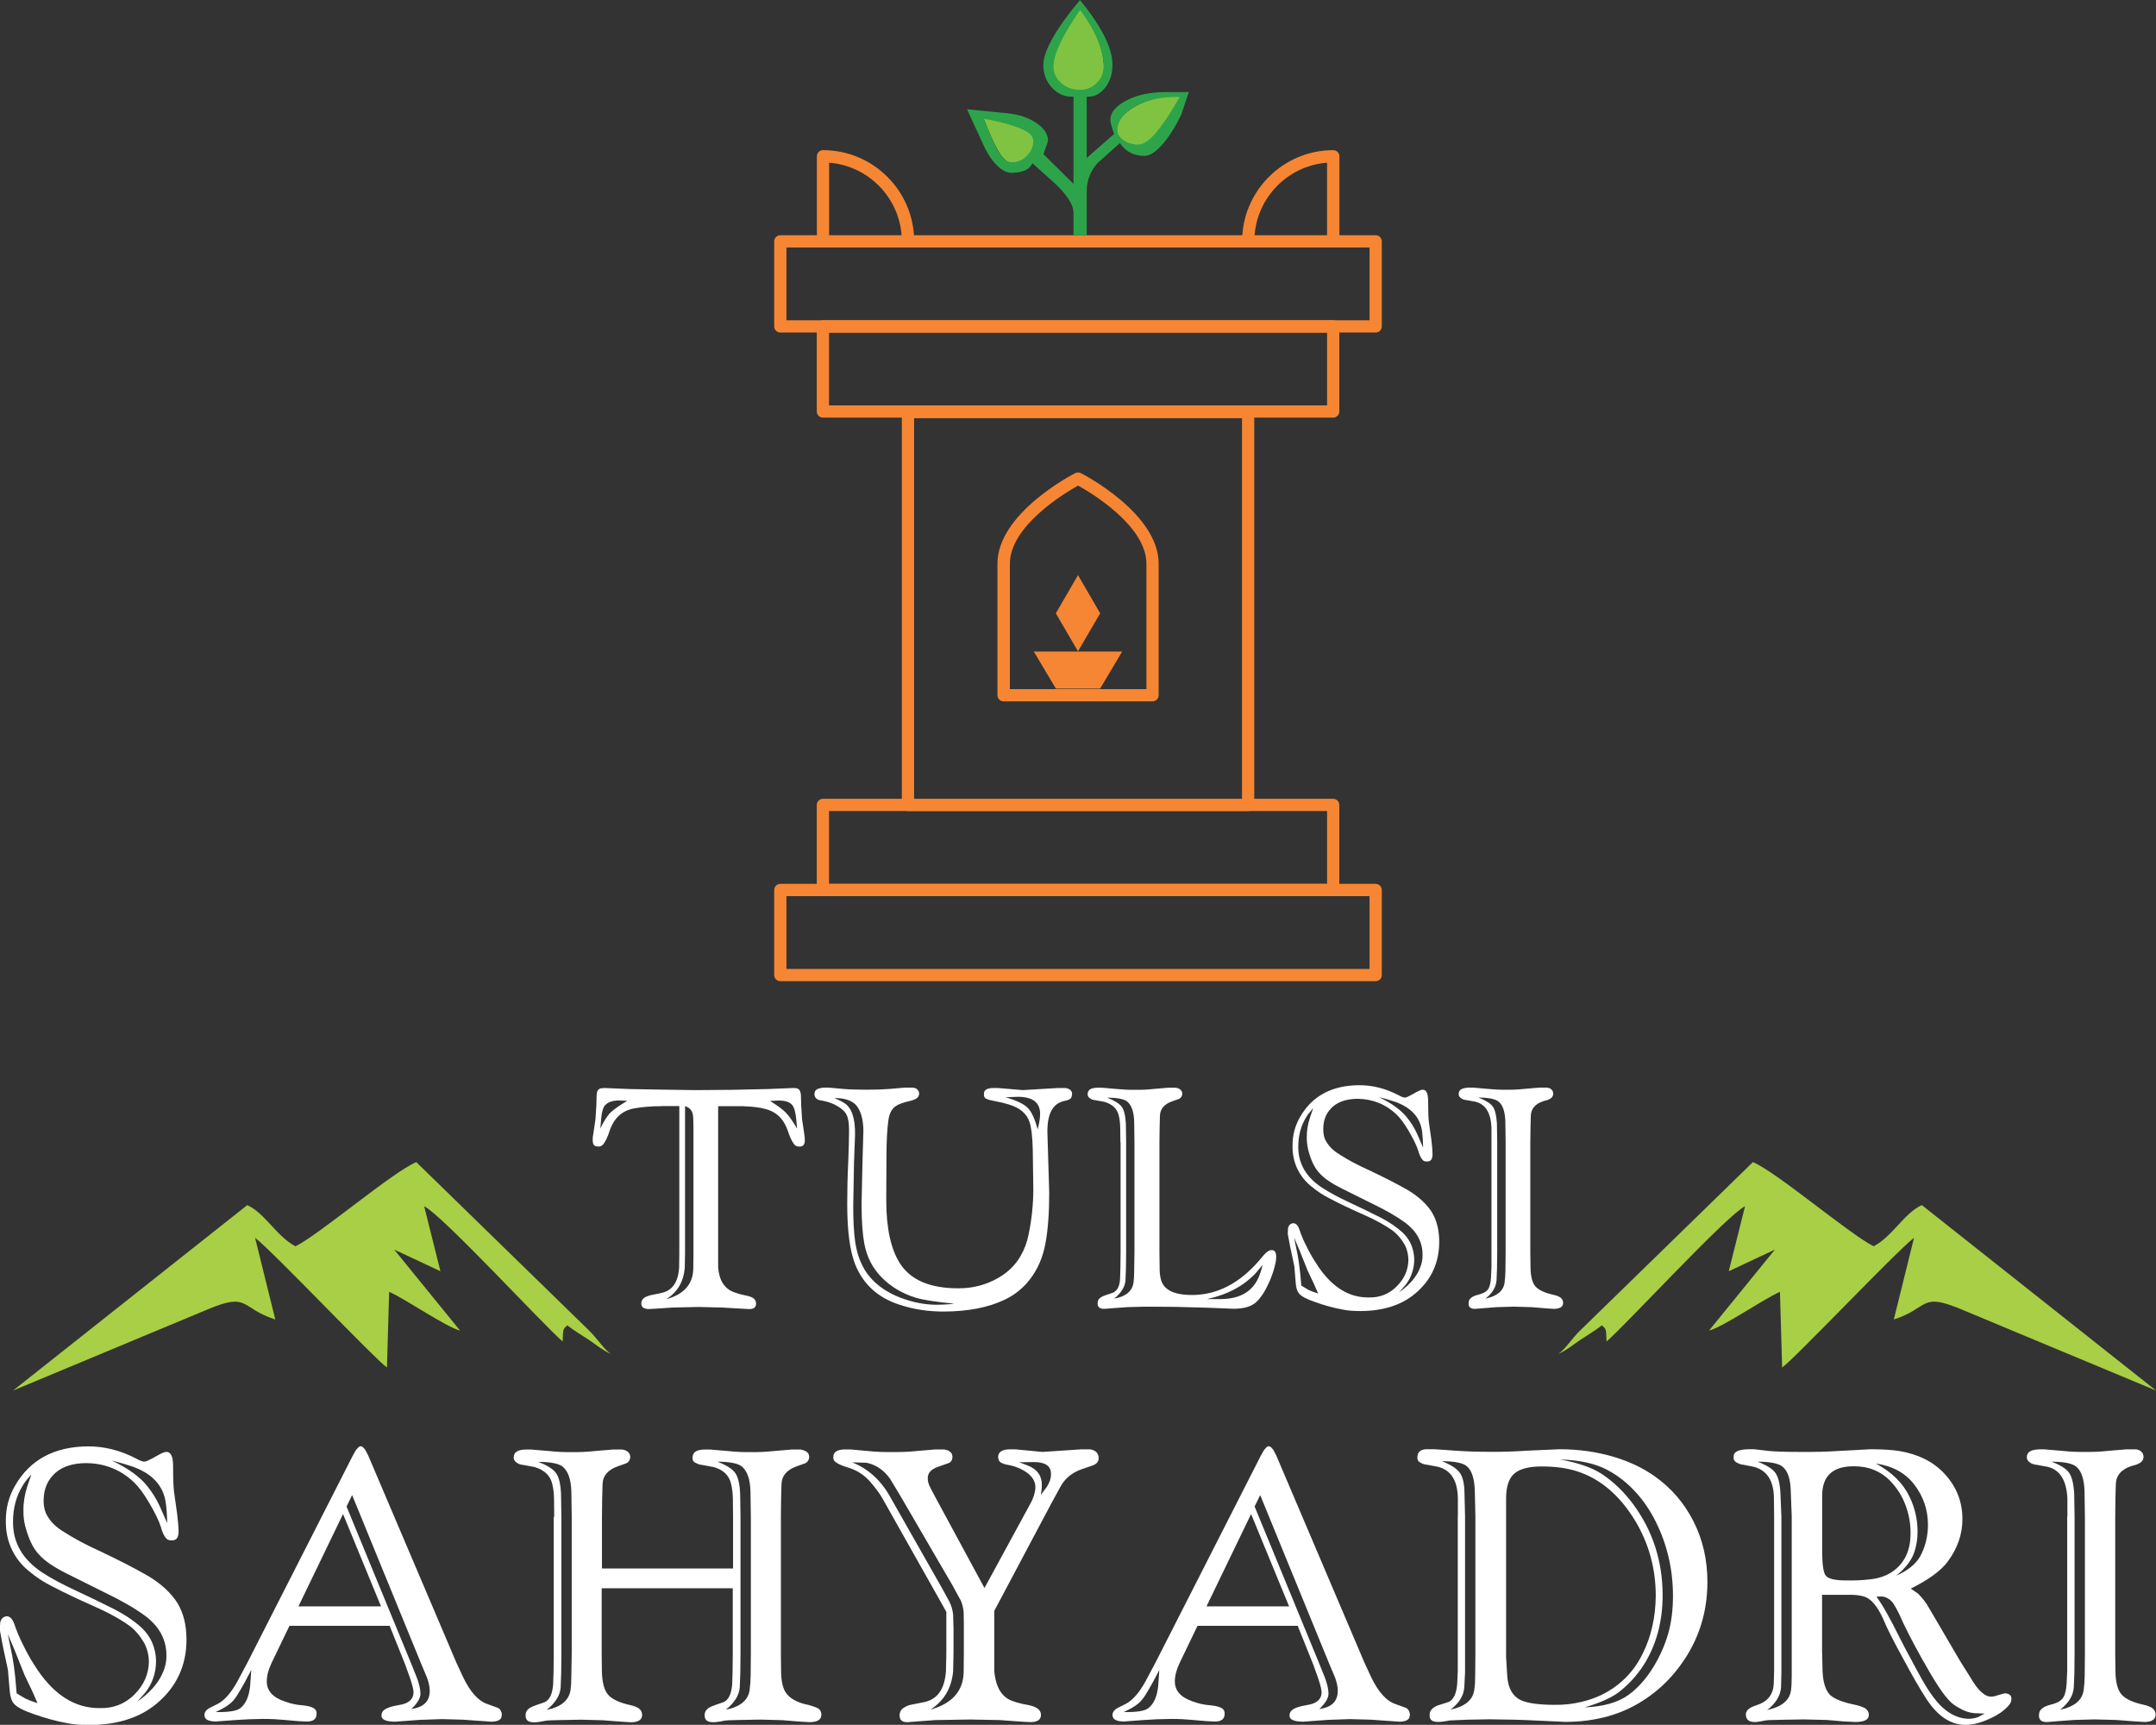 <?xml version="1.0" encoding="UTF-8"?>
<svg id="Layer_2" data-name="Layer 2" xmlns="http://www.w3.org/2000/svg" viewBox="0 0 225.32 180.24">
  <rect x="0" y="0" width="225.32" height="180.24" fill="#333333" stroke="none"/>
  <g id="Layer_1-2" data-name="Layer 1">
    <g>
      <g>
        <path d="m154.48,114.68c.76.29,1.26.6,1.51.93.25.33.39.92.45,1.76l.03,1.97v11.53l-.02,1.69-.05,1.26c-.07.72-.46,1.34-1.16,1.88,1.21-.25,1.88-.8,2-1.66.05-.35.08-.76.09-1.24l.02-1.92v-11.53l-.03-2.17c-.03-1-.26-1.69-.69-2.06-.34-.28-1.05-.43-2.15-.43m1.39,4.66v-1.54c-.07-1.53-.62-2.42-1.66-2.68l-.92-.17c-.22-.02-.39-.07-.52-.15-.24-.14-.35-.31-.32-.53-.01-.4.36-.61,1.11-.63h.37l1.61.14c.58.06,1.2.09,1.85.08.63.01,1.25-.01,1.85-.08l1.63-.14h.75c.31.01.53.14.66.39l.05.22c-.01.26-.12.45-.34.56-.15.1-.37.17-.65.23-.89.28-1.34.8-1.36,1.57l-.03,1.23-.02,1.54v11.49l.02,1.54c.01.96.19,1.64.53,2.02.35.38.98.67,1.9.87.31.07.55.17.72.29.17.15.26.33.26.55-.01.4-.32.61-.94.62l-.81-.05-1.58-.13-1.84-.05-1.75.05-1.3.1-1,.08c-.45,0-.67-.19-.66-.56-.01-.26.08-.46.28-.6.14-.12.36-.22.63-.29.55-.13.92-.32,1.1-.56.18-.24.29-.65.33-1.22l.05-1.09v-13.07Zm-11.79-4.72c1.34.64,2.33,1.35,2.96,2.14.41.51.76,1.07,1.04,1.67l.65,1.48c-.01-.64-.05-1.2-.11-1.69-.2-1.49-1.17-2.53-2.89-3.12-.48-.16-1.03-.32-1.66-.48m-6.84,1.18c-.36.4-.6.71-.72.93-.55.88-.83,1.91-.83,3.09-.01,1.77.83,3.2,2.52,4.3.75.48,1.66.98,2.72,1.47,1.26.59,2.38,1.13,3.38,1.64.88.45,1.65.98,2.3,1.57.78.75,1.17,1.68,1.2,2.79-.01,1.03-.32,1.93-.94,2.71l-.65.73c1.02-.71,1.73-1.5,2.11-2.35.25-.52.36-1.05.35-1.58,0-1.32-.6-2.43-1.8-3.34-.91-.66-2.04-1.31-3.39-1.96l-3.2-1.59c-1.11-.55-1.89-1.08-2.36-1.61-.45-.45-.81-1.14-1.09-2.06-.18-.56-.27-1.14-.26-1.73-.01-.65.1-1.33.34-2.06l.33-.96Zm-1.99,13.51l.38,1.85c.1.57.18,1.16.25,1.78l.13,1.39.75.45c.2.1.55.23,1.01.38l-.43-.98-.67-1.41-.85-2.13-.57-1.33Zm-.63-1c.08-.32.27-.48.57-.5.27.02.47.24.61.64.2.6.45,1.21.77,1.81.26.54.56,1.09.91,1.62,1.54,2.49,3.4,3.72,5.59,3.69,1.13.02,2.08-.35,2.86-1.11.83-.81,1.25-1.75,1.27-2.82-.01-.57-.14-1.09-.38-1.57-.35-.61-.76-1.09-1.22-1.45-.79-.58-1.83-1.15-3.12-1.72-1.3-.57-2.45-1.12-3.46-1.65-.72-.36-1.36-.78-1.92-1.25-.63-.49-1.13-1.11-1.49-1.84-.36-.74-.54-1.56-.52-2.46-.01-1.08.26-2.09.8-3.01,1.26-2.18,3.31-3.28,6.15-3.3,1.38-.01,2.75.33,4.12,1.04.31.17.54.26.69.25.1,0,.32-.09.63-.26l.61-.34c.26-.14.46-.22.62-.22.36,0,.54.38.55,1.15,0,1.08.03,1.83.08,2.23l.26,1.86c.07.54.11,1.02.12,1.43.02.58-.18.86-.6.83-.22.01-.39-.07-.49-.23-.15-.18-.29-.48-.4-.89-.16-.51-.49-1.19-.97-2.02-.46-.79-.9-1.39-1.32-1.79-1.13-1.06-2.48-1.6-4.06-1.62-1.08.01-1.91.27-2.52.77-.7.59-1.05,1.37-1.06,2.35-.01.57.1,1.03.34,1.39.29.5.74.93,1.35,1.3.88.57,1.91,1.12,3.1,1.65,1.58.75,2.93,1.44,4.05,2.08,1.13.68,1.96,1.45,2.51,2.31.51.85.77,1.88.77,3.09,0,2.19-.83,4-2.51,5.41-1.43,1.21-3.34,1.82-5.72,1.83-.74,0-1.37-.05-1.87-.16-.9-.16-1.87-.42-2.89-.79-.85-.29-1.41-.58-1.66-.88-.19-.23-.3-.57-.34-1.03l-.15-1.82-.43-2-.26-1.39.03-.61Zm-18.91-13.62c.75.29,1.25.6,1.51.93.26.33.4.92.45,1.76l.03,1.97v11.49l-.02,1.7-.05,1.27c-.06.68-.46,1.3-1.18,1.88,1.21-.21,1.88-.77,2.02-1.66.05-.35.07-.76.07-1.26l.03-1.93v-11.49l-.03-2.17c-.03-.98-.26-1.67-.7-2.06-.32-.28-1.04-.43-2.13-.43m10.45,21.05h1.4c2.06-.01,3.4-.81,4.04-2.4.13-.33.26-.72.37-1.18l-.68.81c-1.25,1.37-2.96,2.29-5.13,2.77m-9.06-16.39l-.02-1.54c-.01-.48-.06-.9-.15-1.26-.17-.7-.66-1.17-1.49-1.42l-.92-.17c-.22-.02-.39-.07-.52-.15-.24-.14-.35-.3-.32-.51.01-.45.38-.66,1.11-.65h.37l1.63.14c.59.06,1.21.09,1.85.08.61.01,1.22-.01,1.82-.08l1.63-.14h.75c.31.02.54.15.68.39l.05.22c-.01.26-.12.45-.34.56l-.66.23c-.89.3-1.33.82-1.34,1.57l-.03,1.23-.02,1.54v11.48l.02,1.55c-.01.44.03.81.1,1.12.22,1.18,1.31,1.77,3.28,1.77,2.64,0,5.01-1.23,7.1-3.69l.43-.51c.3-.34.58-.5.81-.49.31-.01.46.23.46.71,0,.25-.03.48-.08.69-.14.61-.33,1.21-.58,1.79-.42.98-.88,1.71-1.38,2.2-.5.49-1.3.74-2.4.74l-2.69-.11-3.46-.09-3.12-.02-1.86.05-1.37.1-1.03.08c-.47,0-.7-.19-.69-.56-.01-.26.08-.46.28-.6.14-.11.35-.21.62-.29l.71-.24c.47-.22.72-.74.74-1.55l.03-1.11.02-1.55v-11.49Zm-12.03-4.71c1.12.32,1.89.68,2.31,1.08.43.42.78,1.17,1.07,2.28.16-.59.25-1.12.26-1.58.01-1.21-.76-1.81-2.29-1.82l-1.35.05Zm-17.82.11c.37.16.69.31.96.48.79.47,1.18,1.57,1.16,3.3l-.11,2.92-.08,4.43c-.01,1.6.06,2.91.21,3.93.23,1.48.73,2.68,1.52,3.61.79.93,1.85,1.65,3.17,2.16,1.33.51,2.62.76,3.87.75.41,0,1.02-.02,1.81-.11-1.92-.18-3.28-.39-4.07-.63-1.39-.44-2.56-1.13-3.5-2.08-.99-.98-1.6-2.18-1.86-3.6-.18-.99-.28-2.35-.28-4.1l.09-4.19.1-3.47c-.01-1.11-.23-1.95-.65-2.54-.43-.58-1.21-.88-2.36-.88m-2.09-.47c-.02-.39.35-.6,1.11-.62h.37l1.54.14c.56.05,1.37.08,2.41.08.98,0,1.77-.03,2.38-.08l1.63-.14h.78c.31.01.53.14.66.39l.05.22c-.01.25-.12.44-.34.56-.19.1-.4.18-.65.23-.72.16-1.22.35-1.51.57-.38.28-.61.74-.71,1.38-.13.9-.2,2.13-.21,3.68l-.02,4.77c0,2.92.49,5.13,1.47,6.63,1.13,1.7,3.15,2.55,6.07,2.54,1.49.01,2.87-.35,4.14-1.07,1.03-.59,1.82-1.36,2.36-2.31.4-.69.68-1.44.84-2.26.32-1.55.48-3.09.49-4.62l-.06-4.25c-.03-1.31-.14-2.27-.34-2.87-.28-.86-.98-1.46-2.1-1.81-.6-.18-1.2-.32-1.81-.43-.21-.04-.39-.09-.52-.15-.25-.08-.36-.26-.33-.53-.02-.43.34-.64,1.07-.63h.39l2.58.22,3.69-.22h.77c.48.07.72.29.71.66l-.06.29c-.06.19-.32.33-.79.41-1.18.27-1.75,1.35-1.73,3.26l.19,6.32c0,2.04-.12,3.78-.38,5.22-.27,1.52-.83,2.82-1.69,3.9-.72.91-1.59,1.6-2.63,2.08-1.68.8-3.76,1.2-6.25,1.22-1.67.01-3.23-.23-4.71-.72-2.22-.72-3.75-2.1-4.6-4.16-.56-1.38-.85-3.5-.85-6.33,0-1.44.03-2.86.1-4.27.06-1.4.09-2.57.09-3.5,0-.72-.09-1.25-.26-1.58-.19-.39-.6-.74-1.22-1.05-.41-.21-.84-.34-1.29-.42-.24-.03-.42-.08-.54-.15-.19-.11-.3-.29-.31-.54m-4.64.71c.78.48,1.33.89,1.64,1.21.32.31.71.88,1.19,1.68l-.09-.99c-.07-.74-.22-1.24-.43-1.49-.27-.31-.75-.46-1.46-.45l-.84.04Zm-17.73,2.88c.38-.8.75-1.37,1.11-1.71.36-.33.93-.72,1.7-1.18l-.84-.04c-.66,0-1.14.16-1.46.48-.22.23-.37.71-.43,1.46l-.08.99Zm6.88,17.84c1.84-.5,2.78-1.55,2.83-3.14l.02-1.69v-13.11c0-.65-.02-1.1-.06-1.32-.07-.46-.34-.77-.82-.91v15.34l-.03,1.58c-.13,1.45-.78,2.53-1.94,3.25m-.5-20.17c-1.08,0-2.02.08-2.85.23-1.26.23-2.11,1.01-2.56,2.34-.19.59-.4,1.04-.61,1.34-.14.19-.31.3-.53.31l-.29-.03c-.23-.07-.34-.27-.34-.6-.01-.24.02-.52.09-.87l.2-1.37.09-1.42.03-1.05c0-.45.16-.7.49-.76l.34-.02,2.66.11,3.35.06,3.44.05,3.83-.03,3.75-.08,2.66-.11.34.02c.31.05.47.3.49.76l.03,1.05.09,1.42.2,1.37c.06.33.09.61.09.85,0,.43-.18.65-.55.65-.28.01-.48-.09-.62-.31-.2-.28-.41-.72-.61-1.34-.36-1.05-.97-1.75-1.84-2.11-.67-.27-1.61-.42-2.86-.46h-2.58v16.86c.11,1.39.69,2.25,1.72,2.6.35.13.7.23,1.07.3.36.06.65.16.86.28.21.16.32.35.31.57.01.4-.23.6-.72.59l-1.12-.06-1.69-.1-2.47-.06-2.73.06-1.49.1-.99.06c-.53-.01-.79-.21-.78-.59,0-.24.09-.42.28-.57.17-.12.39-.21.66-.28l1.11-.23c1.17-.23,1.8-1.11,1.9-2.66l.02-1.54v-15.34h-1.87Z" fill="#fff" fill-rule="evenodd" stroke-width="0"/>
        <path d="m11.72,152.64c1.66.79,2.87,1.66,3.66,2.64.51.63.94,1.32,1.29,2.06l.8,1.82c-.01-.79-.06-1.48-.14-2.09-.25-1.84-1.44-3.12-3.57-3.85-.59-.2-1.27-.39-2.05-.59m-8.44,1.45c-.44.49-.74.87-.89,1.15-.68,1.09-1.02,2.35-1.02,3.81-.01,2.19,1.02,3.95,3.1,5.31.93.6,2.04,1.2,3.36,1.81,1.55.72,2.94,1.4,4.17,2.02,1.08.56,2.03,1.2,2.84,1.94.96.93,1.45,2.08,1.48,3.45-.01,1.27-.39,2.38-1.16,3.34l-.8.9c1.26-.88,2.13-1.85,2.61-2.9.3-.64.45-1.29.43-1.95,0-1.63-.74-3-2.22-4.11-1.12-.82-2.52-1.62-4.19-2.42l-3.95-1.97c-1.36-.67-2.34-1.33-2.92-1.98-.55-.56-1-1.4-1.34-2.54-.23-.69-.34-1.4-.32-2.14-.01-.8.13-1.64.42-2.54l.41-1.19Zm-2.46,16.67l.47,2.28c.13.7.23,1.43.31,2.2l.15,1.72.93.55c.25.12.67.29,1.25.47l-.53-1.21-.83-1.74-1.05-2.63-.7-1.64Zm-.78-1.24c.1-.39.34-.59.7-.62.33.03.58.29.76.8.25.74.56,1.49.95,2.24.32.67.69,1.34,1.12,2.01,1.9,3.07,4.2,4.59,6.9,4.55,1.39.03,2.56-.43,3.53-1.36,1.02-1,1.55-2.16,1.57-3.48-.01-.7-.17-1.34-.47-1.93-.43-.75-.93-1.35-1.5-1.79-.97-.71-2.26-1.42-3.85-2.12-1.6-.7-3.02-1.39-4.27-2.03-.89-.45-1.68-.96-2.37-1.55-.78-.6-1.4-1.36-1.84-2.27-.45-.91-.66-1.92-.65-3.03-.01-1.34.32-2.58.98-3.71,1.56-2.69,4.09-4.05,7.59-4.08,1.7-.01,3.4.41,5.08,1.29.38.21.67.32.85.3.13,0,.39-.11.78-.32l.76-.42c.32-.18.57-.27.76-.27.44,0,.67.47.68,1.42,0,1.34.03,2.26.1,2.75l.32,2.29c.08.67.14,1.26.15,1.76.03.72-.22,1.06-.74,1.02-.28.01-.48-.08-.61-.28-.19-.23-.36-.6-.49-1.1-.2-.63-.6-1.47-1.2-2.49-.57-.98-1.11-1.71-1.63-2.21-1.39-1.31-3.06-1.98-5.01-1.99-1.33.01-2.36.33-3.11.95-.86.73-1.29,1.69-1.31,2.9-.01.7.13,1.27.42,1.72.36.62.92,1.15,1.67,1.6,1.08.7,2.35,1.38,3.82,2.04,1.95.93,3.62,1.78,4.99,2.57,1.39.83,2.42,1.79,3.09,2.85.63,1.05.94,2.32.94,3.81,0,2.7-1.03,4.93-3.09,6.67-1.77,1.49-4.11,2.24-7.05,2.26-.92,0-1.69-.07-2.31-.19-1.11-.2-2.3-.52-3.56-.97-1.05-.36-1.73-.72-2.04-1.09-.23-.28-.37-.7-.42-1.27l-.19-2.24-.53-2.47-.32-1.72.04-.76Z" fill="#fff" stroke-width="0"/>
        <path d="m31.18,167.88v-.02h8.64l-3.97-9.65-4.67,9.67Zm5.04-10.45l6.77,16.45.59,1.47c.23.63.35,1.16.36,1.6.01.48-.3,1.02-.95,1.63,1.3-.17,1.94-.82,1.92-1.95-.01-.37-.1-.8-.27-1.29l-.61-1.45-7.23-17.66-.59,1.21Zm-13.68,21.47c1.31.03,2.16-.1,2.54-.38.58-.43.94-1.2,1.06-2.33l.12-1.69-.63,1.2c-.3.56-.6,1.05-.87,1.49-.24.37-.48.65-.74.85-.33.28-.82.56-1.47.85m14.29-26.73l.36-.64.29-.32.19-.08.19.06c.12.1.21.21.3.32l.3.57,9.22,21.66.69,1.49c.76,1.59,1.62,2.55,2.59,2.86l1.1.4c.23.14.35.37.38.69l-.06.32c-.12.27-.47.41-1.04.42l-2.98-.21-2.2-.06-2.3.08-2.58.19c-.99-.01-1.46-.23-1.42-.67-.01-.16.05-.3.17-.46.25-.27.8-.47,1.66-.61,1-.15,1.51-.6,1.52-1.33-.01-.3-.14-.81-.38-1.52l-.51-1.42-1.61-4.01h-10.47s-1.86,3.86-1.86,3.86c-.34.71-.51,1.36-.51,1.95,0,.98.63,1.68,1.89,2.1.62.23,1.24.36,1.86.4.47.05.83.13,1.09.26.27.14.39.36.36.67-.01.48-.32.74-.91.76-.58,0-1.41-.06-2.5-.17-.61-.06-1.35-.1-2.21-.1-.99.01-1.95.05-2.9.12l-2.01.15c-.63-.01-1.01-.15-1.13-.42l-.06-.23c0-.32.19-.58.57-.78l.82-.41c.71-.37,1.4-1.15,2.06-2.35l1.06-1.99,10.98-21.57Z" fill="#fff" stroke-width="0"/>
        <path d="m74.94,152.72c.92.36,1.54.74,1.86,1.15.32.41.5,1.13.55,2.17l.04,2.43v14.23l-.02,2.09-.06,1.55c-.07.83-.56,1.6-1.46,2.32,1.51-.3,2.34-.99,2.49-2.05.06-.43.1-.94.11-1.53l.02-2.37v-14.23l-.04-2.67c-.04-1.21-.32-2.06-.87-2.54-.4-.35-1.28-.53-2.63-.53m-18.71,0c.92.36,1.54.74,1.86,1.15.32.41.5,1.13.55,2.17l.04,2.43v14.23l-.02,2.09-.06,1.55c-.07.83-.56,1.6-1.46,2.32,1.49-.3,2.32-.99,2.49-2.05.06-.41.09-.92.09-1.53l.04-2.37v-14.23l-.04-2.67c-.04-1.21-.32-2.06-.87-2.54-.4-.35-1.28-.53-2.63-.53m1.71,5.74l-.02-1.9c-.01-.6-.08-1.11-.19-1.55-.21-.86-.82-1.44-1.84-1.75l-1.14-.21c-.27-.03-.48-.08-.64-.19-.29-.17-.43-.38-.4-.63.01-.55.47-.81,1.36-.8h.45l2.01.17c.73.08,1.49.11,2.28.1.76.01,1.51-.02,2.25-.1l2.01-.17h.93c.38.03.66.19.83.48l.06.27c-.01.32-.15.55-.42.69l-.82.29c-1.09.37-1.64,1.01-1.66,1.93l-.04,1.51-.02,1.9v5.36h13.7v-5.4l-.02-1.9c-.01-.6-.08-1.11-.19-1.55-.21-.9-.83-1.48-1.84-1.75l-1.12-.21c-.27-.03-.48-.08-.66-.19-.3-.1-.44-.31-.4-.63.01-.55.47-.81,1.37-.8h.45l2.01.17c.73.08,1.49.11,2.28.1.76.01,1.51-.02,2.25-.1l2.01-.17h.92c.43.08.71.23.84.48l.06.27c-.01.32-.15.55-.42.69l-.82.29c-1.09.37-1.64,1.01-1.66,1.93l-.04,1.51-.02,1.9v14.18l.02,1.89c.01,1.17.22,1.99.63,2.44.44.53,1.2.91,2.28,1.12.41.12.74.23.98.36.21.14.32.36.32.65,0,.51-.4.77-1.21.78l-1.05-.06-1.84-.15-2.27-.06-2.18.04c-.89.01-1.42.04-1.61.08-.58.12-.98.17-1.2.15-.58,0-.86-.25-.84-.76,0-.27.12-.49.34-.67.2-.14.46-.26.76-.36l.87-.3c.53-.23.83-.85.91-1.89l.04-1.35.02-1.89v-6.77h-13.7v6.76l.02,1.89c.03,1.2.25,2.03.67,2.49.41.46,1.18.82,2.31,1.07.4.09.7.21.91.36.21.18.32.4.32.67-.01.5-.39.75-1.16.76l-1-.06-1.95-.15-2.27-.06-2.16.04c-.89.01-1.42.04-1.61.08-.58.12-.98.17-1.2.15-.58,0-.86-.25-.83-.76,0-.27.12-.49.34-.67.2-.14.46-.26.76-.36l.87-.3c.53-.23.83-.85.91-1.89l.04-1.35.02-1.89v-14.23Z" fill="#fff" stroke-width="0"/>
        <path d="m106.52,152.8l.94.36c.95.39,1.42,1.05,1.42,1.99,0,.34-.03.69-.1,1.06l.63-.85c.28-.43.43-.87.43-1.35,0-.82-.6-1.23-1.78-1.23l-1.55.02Zm-17.44.02c1.69.68,3.02,1.9,3.98,3.65l5.35,9.42.8,1.46c.22.43.35.89.4,1.38l.04,1.42v2.54l-.04,1.95c-.16,1.76-.95,3.09-2.37,4.01,2.25-.63,3.41-1.92,3.47-3.87l.02-2.09v-3.07l-.02-1.17c-.04-.41-.13-.8-.29-1.18l-.89-1.63-5.4-9.27-1.12-1.86c-.65-.9-1.47-1.46-2.46-1.66l-1.48-.04Zm18.63,4.26c.32-.59.48-1.14.5-1.66,0-.82-.56-1.48-1.68-1.99-.35-.15-.66-.25-.92-.3-.41-.07-.72-.14-.91-.25-.24-.09-.37-.3-.39-.63.01-.55.46-.82,1.36-.8h.45l2.82.27,4.06-.27h.93c.56.09.86.38.89.88,0,.25-.07.43-.21.56-.13.12-.31.21-.55.29l-1.1.38c-.94.34-1.64.92-2.11,1.75l-1,1.83-5.94,11.19v6.27c.15,1.78.84,2.85,2.06,3.2.42.15.91.27,1.46.36.41.08.73.2.98.36.25.17.38.39.38.67,0,.53-.4.79-1.21.76l-1.04-.06-2.06-.15-3.1-.06-3.6.06-1.66.12-1.27.1c-.27,0-.45-.04-.57-.12l-.19-.19-.08-.33c-.01-.34.1-.61.34-.8.24-.16.48-.29.74-.36l1.36-.27c1.48-.25,2.28-1.34,2.41-3.28l.04-1.9v-4.28l-6.7-11.89c-.21-.38-.55-.84-1-1.4-.45-.56-.91-.98-1.4-1.27-.34-.21-.74-.39-1.21-.53-.47-.14-.83-.29-1.1-.45-.29-.15-.43-.37-.4-.65-.01-.53.44-.8,1.36-.78h.45l1.86.17c.68.08,1.49.11,2.42.1.98.01,1.83-.02,2.56-.1l1.99-.17h.94c.41.06.68.23.81.48l.06.26c0,.35-.14.58-.41.69l-1.11.39c-.72.25-1.07.65-1.06,1.18-.01.31.08.65.27,1l.5.95,5.16,9.54h-.01l4.82-8.86Z" fill="#fff" stroke-width="0"/>
        <path d="m126.08,167.88v-.02h8.64l-3.97-9.65-4.67,9.67Zm5.04-10.45l6.77,16.45.59,1.47c.23.63.35,1.16.36,1.6.01.48-.31,1.02-.95,1.63,1.3-.17,1.94-.82,1.92-1.95-.01-.37-.1-.8-.27-1.29l-.61-1.45-7.23-17.66-.59,1.21Zm-13.68,21.47c1.31.03,2.16-.1,2.54-.38.58-.43.94-1.2,1.06-2.33l.12-1.69-.63,1.2c-.3.56-.6,1.05-.87,1.49-.24.37-.48.65-.74.85-.33.28-.82.56-1.47.85m14.29-26.73l.36-.64.29-.32.19-.08.19.06c.12.1.21.21.3.32l.3.57,9.22,21.66.69,1.49c.76,1.59,1.62,2.55,2.59,2.86l1.1.4c.23.14.35.37.38.69l-.06.32c-.12.27-.47.41-1.04.42l-2.98-.21-2.2-.06-2.3.08-2.58.19c-.99-.01-1.46-.23-1.42-.67-.01-.16.05-.3.17-.46.25-.27.8-.47,1.66-.61,1-.15,1.51-.6,1.52-1.33-.01-.3-.14-.81-.38-1.52l-.51-1.42-1.61-4.01h-10.47s-1.86,3.86-1.86,3.86c-.34.71-.51,1.36-.51,1.95,0,.98.63,1.68,1.89,2.1.62.23,1.24.36,1.86.4.47.05.83.13,1.09.26.27.14.39.36.36.67-.01.48-.32.74-.91.76-.58,0-1.41-.06-2.5-.17-.61-.06-1.35-.1-2.21-.1-.99.01-1.95.05-2.9.12l-2.01.15c-.63-.01-1.01-.15-1.13-.42l-.06-.23c0-.32.19-.58.57-.78l.82-.41c.71-.37,1.4-1.15,2.06-2.35l1.06-1.99,10.98-21.57Z" fill="#fff" stroke-width="0"/>
        <path d="m157.39,172.97l.12,2.03c.07,1.43.6,2.33,1.57,2.72.7.28,1.82.42,3.34.43,1.01.01,1.95-.09,2.81-.3,1.44-.33,2.72-.92,3.83-1.79,1.11-.87,1.99-1.96,2.63-3.29.89-1.8,1.33-3.81,1.35-6.01,0-2.83-.71-5.44-2.14-7.83-1.63-2.69-3.67-4.42-6.13-5.2-1.05-.33-2.25-.49-3.6-.49-1.3-.01-2.26.22-2.86.7-.61.49-.91,1.37-.91,2.64v16.41Zm5.67-20.46c1.87.35,3.31.85,4.3,1.49,1.24.81,2.34,1.87,3.31,3.17,2.04,2.76,3.07,5.91,3.09,9.48,0,2.83-.67,5.29-2.01,7.38-.74,1.13-1.61,2.06-2.62,2.83-.77.57-1.94,1.09-3.51,1.55,1.92-.07,3.44-.49,4.56-1.29,1.18-.85,2.2-2.09,3.07-3.72.45-.86.82-1.75,1.08-2.65.34-1.19.51-2.52.51-3.98,0-2.76-.6-5.33-1.78-7.72-.39-.8-.85-1.53-1.36-2.22-1.09-1.43-2.35-2.52-3.78-3.26-1.25-.65-2.87-1-4.87-1.06m-12.39.17c.93.36,1.55.75,1.88,1.19.33.43.5,1.15.51,2.15l.06,2.44v16.32l-.08,1.55c-.07.89-.56,1.66-1.44,2.32,1.51-.32,2.33-1,2.48-2.05.07-.4.1-.92.1-1.53l.02-2.37v-14.23l-.06-2.69c-.04-1.26-.31-2.12-.83-2.56-.4-.35-1.29-.53-2.65-.53m1.71,5.78v-1.9c-.03-1.86-.72-2.96-2.1-3.3l-1.11-.21c-.27-.03-.48-.08-.64-.19-.28-.12-.41-.32-.38-.61.01-.51.31-.78.89-.82h.91l2.18.15c1.08.08,2.29.12,3.64.12,1.22.01,2.49-.03,3.83-.12l3.4-.15c2.01,0,3.91.27,5.72.81,1.59.48,3,1.15,4.22,2.01,1.73,1.22,3.09,2.79,4.06,4.71.98,1.92,1.46,4.04,1.46,6.37-.01,3.52-1.12,6.62-3.32,9.32-.87,1.07-1.87,2-3,2.77-2.4,1.67-5.25,2.5-8.55,2.5l-3.24-.15c-1.29-.07-2.85-.1-4.67-.12l-2.27.04-1.88.08c-.6.12-1.03.17-1.27.15-.6,0-.87-.25-.83-.76,0-.27.12-.49.34-.67.19-.16.44-.29.74-.36l.93-.3c.5-.25.79-.88.87-1.89l.06-1.35v-16.12Z" fill="#fff" stroke-width="0"/>
        <path d="m198.12,164.68c1.25-.55,2.1-1.24,2.55-2.04.53-.97.8-2.05.82-3.23.01-1.62-.48-3.07-1.48-4.34-.91-1.16-2.23-1.88-3.97-2.14,1.67.9,2.85,2.06,3.53,3.49.56,1.16.83,2.37.83,3.64,0,.73-.11,1.43-.32,2.08-.27.86-.91,1.71-1.95,2.55m-7.7-2.46c.01,1.25.13,2.04.34,2.37.24.38,1,.56,2.28.55.83.01,1.57-.02,2.23-.1,1.37-.11,2.44-.6,3.23-1.45.78-.85,1.17-1.99,1.16-3.4,0-1-.17-1.97-.53-2.92-.33-.89-.81-1.67-1.43-2.35-.54-.61-1.18-1.06-1.92-1.35-.59-.24-1.27-.36-2.04-.36-2.24-.01-3.35,1.04-3.32,3.16v5.84Zm-6.77-9.5c.94.36,1.56.74,1.87,1.16.31.42.49,1.14.54,2.16l.1,2.43v16.34l-.04,1.56c-.08.85-.57,1.63-1.44,2.31,1.51-.33,2.34-1.01,2.48-2.04.05-.34.08-.85.08-1.54v-16.63l-.1-2.67c-.03-1.26-.32-2.11-.85-2.54-.41-.35-1.29-.53-2.65-.53m12.47,14.11l.59.89c.3.5.65,1.12,1.05,1.88l1.33,2.6,1.36,2.53c.58,1.07,1.11,1.95,1.62,2.62,1.1,1.47,2.33,2.21,3.68,2.24.35-.01.67-.07.95-.17l.72-.38-1.09-.04c-.54-.05-1.06-.23-1.56-.53-.43-.23-.76-.47-1-.73-.66-.64-1.62-2.11-2.89-4.39-1.06-1.9-1.86-3.46-2.39-4.69-.23-.47-.45-.87-.67-1.2-.27-.34-.61-.56-1.04-.65h-.65Zm-5.69,5.85l.04,1.9c.05,1.25.34,2.11.85,2.57.47.4,1.33.73,2.57.98.42.09.76.21,1.04.36.25.19.38.41.38.67.01.51-.45.76-1.4.76l-1.25-.06-1.71-.15-2.43-.06-2.27.04c-1.05.01-1.66.04-1.82.08-.54.12-.92.17-1.12.15-.54-.01-.83-.26-.85-.75-.01-.12.01-.24.08-.34.09-.25.45-.48,1.08-.68,1.11-.36,1.69-1.09,1.75-2.2l.04-1.35v-16.15l-.02-1.89c-.01-1.82-.7-2.92-2.08-3.3l-1.05-.21c-.27-.03-.48-.08-.66-.19-.32-.14-.46-.35-.42-.64-.04-.51.47-.78,1.54-.8h.61l1.55.18c.57.06,1.68.1,3.34.1,1.42.01,2.72-.02,3.91-.1l3.36-.18c1.26,0,2.28.07,3.03.19,1.95.33,3.5,1.1,4.65,2.32,1.28,1.35,1.92,2.95,1.92,4.79,0,1.59-.52,3.08-1.56,4.47-.72.95-2,1.88-3.84,2.79h0s.74.51.74.51c.32.3.63.68.93,1.12l.91,1.54,2.54,4.34,1.18,1.88c.74,1.27,1.44,1.9,2.09,1.9.22,0,.46-.05.72-.15.36-.11.61-.18.76-.2.45.05.66.24.65.58,0,.28-.12.54-.36.78-.43.45-.93.82-1.49,1.09-1.12.58-2.11.86-2.98.85-1.55-.01-2.92-.94-4.1-2.78-.67-1.04-1.42-2.34-2.26-3.91-1.13-2.05-1.86-3.5-2.2-4.35-.62-1.38-1.3-2.17-2.04-2.38-.42-.11-.85-.17-1.31-.17h-3.05v6.02Z" fill="#fff" stroke-width="0"/>
        <path d="m214.36,152.72c.94.36,1.55.74,1.86,1.15.3.41.48,1.13.55,2.17l.04,2.43v14.23l-.02,2.09-.06,1.55c-.08.89-.57,1.66-1.44,2.32,1.49-.3,2.32-.99,2.47-2.05.06-.43.1-.94.11-1.53l.02-2.37v-14.23l-.04-2.67c-.04-1.24-.32-2.08-.85-2.54-.41-.35-1.3-.53-2.65-.53m1.71,5.74v-1.9c-.09-1.88-.77-2.98-2.05-3.3l-1.14-.21c-.27-.03-.48-.08-.64-.19-.29-.17-.43-.38-.4-.65-.01-.5.44-.76,1.36-.78h.45l1.99.17c.72.08,1.47.11,2.28.1.78.01,1.55-.02,2.29-.1l2.01-.17h.93c.38.01.65.17.82.48l.06.27c-.01.32-.15.55-.42.69-.19.12-.45.21-.8.29-1.09.34-1.65.98-1.68,1.93l-.04,1.51-.02,1.9v14.18l.02,1.89c.01,1.18.23,2.02.65,2.49.43.47,1.2.83,2.34,1.07.38.09.68.21.89.36.21.18.32.4.32.67-.01.5-.39.75-1.16.76l-1-.06-1.95-.15-2.27-.06-2.16.06-1.6.12-1.23.1c-.56,0-.83-.23-.82-.69-.01-.32.1-.56.34-.74.18-.15.44-.27.78-.36.68-.16,1.14-.39,1.36-.69.22-.3.36-.79.41-1.51l.06-1.35v-16.12Z" fill="#fff" stroke-width="0"/>
        <path d="m30.89,130.24c-2.02-1.07-3.19-3.47-5.05-4.31L1.36,145.31l20.31-8.47c4.41-1.85,3.38-.15,7.1,1.04l-2.11-8.53c1.73,1.29,12.56,12.72,13.78,13.55l.23-7.91c1.91.87,5.92,3.67,7.41,4.05l-6.88-8.46,4.83,2.26-1.7-6.79c1.92.95,12.4,12.35,14.47,14.13.07-1.36,0-1.23.48-1.69.82.63,1.47.99,2.26,1.52.9.61,1.37,1.04,2.31,1.48-.73-.48-1.49-1.7-2.29-2.46l-18.05-17.59c-2.39.96-10.08,7.52-12.62,8.79" fill="#a8cf45" fill-rule="evenodd" stroke-width="0"/>
        <path d="m195.8,130.24c2.02-1.07,3.18-3.47,5.05-4.31l24.48,19.38-20.31-8.47c-4.41-1.85-3.38-.15-7.1,1.04l2.11-8.53c-1.73,1.29-12.56,12.72-13.78,13.55l-.23-7.91c-1.91.87-5.92,3.67-7.41,4.05l6.88-8.46-4.82,2.26,1.7-6.79c-1.92.95-12.4,12.35-14.47,14.13-.07-1.36,0-1.23-.48-1.69-.82.63-1.47.99-2.26,1.52-.9.61-1.37,1.04-2.31,1.48.73-.48,1.49-1.7,2.29-2.46l18.05-17.59c2.39.96,10.08,7.52,12.62,8.79" fill="#a8cf45" fill-rule="evenodd" stroke-width="0"/>
      </g>
      <g>
        <path d="m139.97,25.22h-1.28v-8.22c-4.25.33-7.6,3.89-7.6,8.22h-1.28c0-5.25,4.28-9.53,9.53-9.53.35,0,.64.29.64.64v8.89Z" fill="#f68633" stroke-width="0"/>
        <path d="m95.53,25.22h-1.28c0-4.33-3.36-7.89-7.6-8.22v8.22h-1.28v-8.89c0-.35.29-.64.64-.64,5.26,0,9.53,4.28,9.53,9.53" fill="#f68633" stroke-width="0"/>
        <path d="m143.77,34.75h-62.22c-.35,0-.64-.29-.64-.64v-8.89c0-.35.29-.64.64-.64h62.22c.35,0,.64.29.64.64v8.89c0,.36-.29.64-.64.64m-61.58-1.28h60.94v-7.61h-60.94v7.61Z" fill="#f68633" stroke-width="0"/>
        <path d="m139.33,43.64h-53.33c-.35,0-.64-.29-.64-.64v-8.89c0-.35.29-.64.64-.64h53.33c.35,0,.64.29.64.64v8.89c0,.35-.29.64-.64.64m-52.69-1.28h52.05v-7.6h-52.05v7.6Z" fill="#f68633" stroke-width="0"/>
        <path d="m130.44,84.75h-35.55c-.36,0-.64-.29-.64-.64v-41.05c0-.35.29-.64.64-.64h35.55c.35,0,.64.29.64.64v41.05c0,.36-.29.64-.64.64m-34.91-.48h34.27v-40.57h-34.27v40.57Z" fill="#f68633" stroke-width="0"/>
        <path d="m139.33,93.64h-53.33c-.35,0-.64-.29-.64-.64v-8.89c0-.35.29-.64.64-.64h53.33c.35,0,.64.29.64.64v8.89c0,.36-.29.64-.64.64m-52.69-1.28h52.05v-7.61h-52.05v7.61Z" fill="#f68633" stroke-width="0"/>
        <path d="m143.77,102.53h-62.22c-.35,0-.64-.29-.64-.64v-8.89c0-.35.29-.64.64-.64h62.22c.35,0,.64.29.64.64v8.89c0,.36-.29.64-.64.64m-61.58-1.28h60.94v-7.61h-60.94v7.61Z" fill="#f68633" stroke-width="0"/>
        <path d="m120.44,73.29h-15.56c-.35,0-.64-.29-.64-.64v-13.74c0-5.25,7.79-9.3,8.13-9.47.19-.09.4-.09.59,0,.33.17,8.13,4.22,8.13,9.47v13.74c0,.35-.29.64-.64.64m-14.91-1.28h14.27v-13.1c0-3.96-5.76-7.4-7.14-8.17-1.38.77-7.13,4.22-7.13,8.17v13.1Z" fill="#f68633" stroke-width="0"/>
        <polygon points="112.65 68.08 108.04 68.08 110.35 71.96 114.97 71.96 117.28 68.08 112.67 68.08 112.65 68.08" fill="#f68633" stroke-width="0"/>
        <polygon points="114.97 64.06 114.96 64.06 112.66 60.1 110.36 64.06 110.35 64.06 110.36 64.09 110.35 64.12 110.36 64.12 112.66 68.06 112.67 68.04 114.96 64.12 114.97 64.12 114.97 64.09 114.97 64.06" fill="#f68633" stroke-width="0"/>
        <path d="m107.42,16.29c-.48.47-1.03.71-1.67.71-.48,0-.95-.41-1.43-1.24-.48-.82-.99-1.98-1.55-3.47,1.59.31,2.88.67,3.88,1.06s1.49.82,1.49,1.29c0,.63-.24,1.18-.71,1.65" fill="#80c342" fill-rule="evenodd" stroke-width="0"/>
        <path d="m112.89,9.65c-.83,0-1.51-.26-2.05-.78-.54-.52-.81-1.13-.81-1.82s.25-1.61.74-2.73c.49-1.13,1.2-2.39,2.11-3.78.83,1.22,1.45,2.39,1.86,3.52.41,1.13.62,2.13.62,2.99,0,.69-.25,1.3-.74,1.82-.49.52-1.07.78-1.73.78" fill="#80c342" fill-rule="evenodd" stroke-width="0"/>
        <path d="m119,15.22c-.62,0-1.17-.15-1.64-.45-.47-.3-.7-.65-.7-1.05,0-1,.67-1.88,2.02-2.63,1.35-.75,3.01-1.13,4.98-1.13-2.08,3.51-3.63,5.27-4.67,5.27" fill="#80c342" fill-rule="evenodd" stroke-width="0"/>
        <path d="m118.21,16c.42.19.89.29,1.39.29.53,0,1.15-.38,1.82-1.13.7-.78,1.39-1.85,2.03-3.18l.79-2.36h-2.4c-1.63,0-3.03.3-4.16.9-1.09.58-1.64,1.25-1.64,1.99,0,.27.12.72.35,1.35l.05.13-2.87,2.52v-6.41h.21c.66,0,1.22-.31,1.72-.94.51-.64.76-1.44.76-2.39s-.31-1.96-.92-3.14c-.59-1.13-1.42-2.35-2.47-3.62-1.22,1.44-2.17,2.75-2.82,3.9-.67,1.17-1.01,2.14-1.01,2.86,0,.94.3,1.75.89,2.38.59.64,1.26.95,2.05.95h.21v9.11l-3.14-3.1.04-.12c.38-1.04.43-1.24.44-1.28,0-.68-.4-1.29-1.21-1.85-.83-.57-1.87-.91-3.09-1.03l-4.16-.41c.19.42.63,1.42,1.68,3.66.41.92.89,1.66,1.44,2.2.52.52,1.03.78,1.51.78.51,0,.95-.07,1.32-.21.34-.13.59-.32.75-.58l.13-.21,2.16,1.94c.67.6,1.19,1.18,1.56,1.72.38.56.57,1.08.57,1.53v2.33h1.38v-4.54c0-.68.13-1.3.38-1.86.25-.56.6-1.03,1.04-1.4l2.05-1.83.13.18c.28.38.63.67,1.04.86m-10.89.3c-.45.45-.98.67-1.59.67-.5,0-.96-.38-1.42-1.17-.42-.72-.87-1.74-1.36-3.04l-.13-.35.36.07c1.38.27,2.52.58,3.39.93.95.38,1.42.81,1.42,1.31,0,.6-.23,1.13-.68,1.57m5.59-6.89c-.8,0-1.47-.24-2-.72-.53-.48-.8-1.06-.8-1.71s.23-1.42.69-2.42c.45-.97,1.1-2.06,1.93-3.25l.17-.24.17.24c.76,1.05,1.33,2.07,1.71,3.04.38.98.58,1.87.58,2.63,0,.65-.25,1.22-.73,1.7-.49.48-1.07.73-1.72.73m3.89,4.2c0-.94.61-1.77,1.82-2.46,1.17-.67,2.62-1,4.32-1h.36l-.18.31c-1.84,3.18-3.15,4.66-4.14,4.66-.57,0-1.07-.14-1.5-.42-.45-.3-.69-.66-.69-1.08" fill="#2da44a" fill-rule="evenodd" stroke-width="0"/>
      </g>
    </g>
  </g>
</svg>